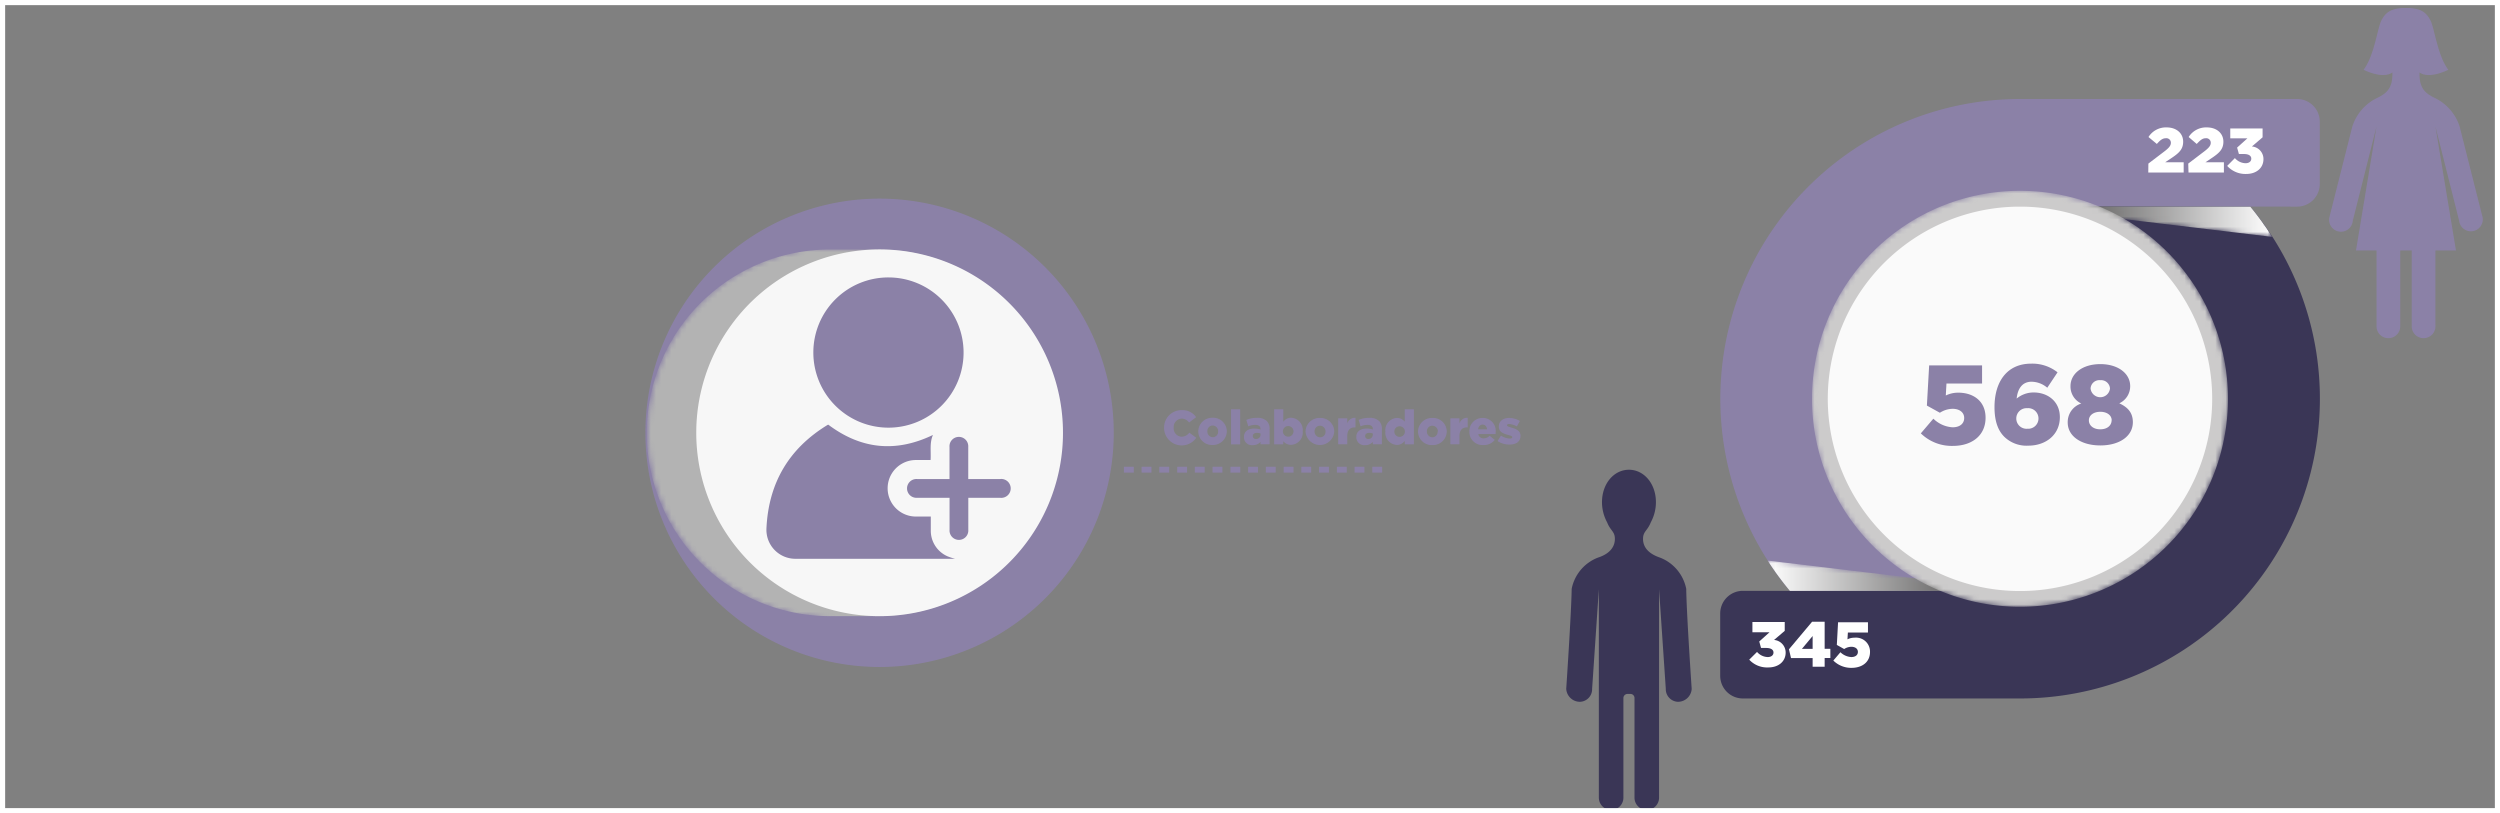 <svg xmlns="http://www.w3.org/2000/svg" xmlns:xlink="http://www.w3.org/1999/xlink" viewBox="0 0 486.6 158.29"><rect x="0" y="0" width="486.6" height="158.29" fill="#808080" stroke="none"/><defs><style>.cls-1{fill:#020002;}.cls-2{fill:#0d0b0d;}.cls-3{fill:#181719;}.cls-4{fill:#242224;}.cls-5{fill:#2f2d2f;}.cls-6{fill:#3a393b;}.cls-7{fill:#454446;}.cls-8{fill:#504f51;}.cls-9{fill:#5c5b5d;}.cls-10{fill:#676668;}.cls-11{fill:#727173;}.cls-12{fill:#7d7d7f;}.cls-13{fill:#88888a;}.cls-14{fill:#949395;}.cls-15{fill:#9f9fa1;}.cls-16{fill:#aaaaac;}.cls-17{fill:#b5b5b7;}.cls-18{fill:#c0c1c3;}.cls-19{fill:#ccccce;}.cls-20{fill:#d7d7da;}.cls-21{fill:#e2e3e5;}.cls-22{fill:#e6e6e6;}.cls-23{fill:url(#radial-gradient);}.cls-24{fill:#0b0b0b;}.cls-25{fill:#161616;}.cls-26{fill:#212121;}.cls-27{fill:#2c2c2c;}.cls-28{fill:#373737;}.cls-29{fill:#424242;}.cls-30{fill:#4d4d4d;}.cls-31{fill:#575757;}.cls-32{fill:#626262;}.cls-33{fill:#6d6d6d;}.cls-34{fill:#787878;}.cls-35{fill:#838383;}.cls-36{fill:#8e8e8e;}.cls-37{fill:#999;}.cls-38{fill:#a4a4a4;}.cls-39{fill:#afafaf;}.cls-40{fill:#bababa;}.cls-41{fill:#c5c5c5;}.cls-42{fill:#d0d0d0;}.cls-43{fill:#dbdbdb;}.cls-44{isolation:isolate;}.cls-45{fill:#8b81a7;}.cls-46{fill:#3a3656;}.cls-47{mask:url(#mask);}.cls-48,.cls-50,.cls-52,.cls-56{mix-blend-mode:multiply;}.cls-48{fill:url(#linear-gradient);}.cls-49{mask:url(#mask-2);}.cls-50{fill:url(#linear-gradient-2);}.cls-51{mask:url(#mask-3);}.cls-52{fill:#cccbcb;}.cls-53{fill:#fafafa;}.cls-54{fill:#fff;}.cls-55{mask:url(#mask-4);}.cls-56{fill:#b3b3b3;}.cls-57{fill:#f7f7f7;}.cls-58{fill:none;stroke:#fff;stroke-miterlimit:10;}</style><radialGradient id="radial-gradient" cx="762.1" cy="861.98" r="40.48" gradientTransform="translate(-368.93 -784.35)" gradientUnits="userSpaceOnUse"><stop offset="0.92" stop-color="#e5e4e3"/><stop offset="1" stop-color="#020002"/></radialGradient><mask id="mask" x="392.89" y="36.63" width="49.39" height="9.49" maskUnits="userSpaceOnUse"><polygon class="cls-1" points="392.89 36.63 439.5 36.63 439.5 40.22 442.28 46.11 393.17 40.22 392.89 36.63"/><polygon class="cls-2" points="392.89 36.63 439.5 36.63 439.5 40.22 442.15 45.83 393.17 40.22 392.89 36.63"/><polygon class="cls-3" points="392.89 36.63 439.5 36.63 439.5 40.22 442.02 45.55 393.17 40.22 392.89 36.63"/><polygon class="cls-4" points="392.89 36.63 439.5 36.63 439.5 40.22 441.89 45.27 393.17 40.22 392.89 36.63"/><polygon class="cls-5" points="392.89 36.63 439.5 36.63 439.5 40.22 441.75 44.99 393.17 40.22 392.89 36.63"/><polygon class="cls-6" points="392.89 36.63 439.5 36.63 439.5 40.22 441.62 44.71 393.17 40.22 392.89 36.63"/><polygon class="cls-7" points="392.89 36.63 439.5 36.63 439.5 40.22 441.49 44.43 393.17 40.22 392.89 36.63"/><polygon class="cls-8" points="392.89 36.63 439.5 36.63 439.5 40.22 441.36 44.15 393.17 40.22 392.89 36.63"/><polygon class="cls-9" points="392.89 36.63 439.5 36.63 439.5 40.22 441.23 43.87 393.17 40.22 392.89 36.63"/><polygon class="cls-10" points="392.89 36.63 439.5 36.63 439.5 40.22 441.09 43.59 393.17 40.22 392.89 36.63"/><polygon class="cls-11" points="392.89 36.63 439.5 36.63 439.5 40.22 440.96 43.3 393.17 40.22 392.89 36.63"/><polygon class="cls-12" points="392.89 36.63 439.5 36.63 439.5 40.22 440.83 43.02 393.17 40.22 392.89 36.63"/><polygon class="cls-13" points="392.89 36.63 439.5 36.63 439.5 40.22 440.7 42.74 393.17 40.22 392.89 36.63"/><polygon class="cls-14" points="392.89 36.63 439.5 36.63 439.5 40.22 440.56 42.46 393.17 40.22 392.89 36.63"/><polygon class="cls-15" points="392.89 36.63 439.5 36.63 439.5 40.22 440.43 42.18 393.17 40.22 392.89 36.63"/><polygon class="cls-16" points="392.89 36.63 439.5 36.63 439.5 40.22 440.3 41.9 393.17 40.22 392.89 36.63"/><polygon class="cls-17" points="392.89 36.63 439.5 36.63 439.5 40.22 440.17 41.62 393.17 40.22 392.89 36.63"/><polygon class="cls-18" points="392.89 36.63 439.5 36.63 439.5 40.22 440.03 41.34 393.17 40.22 392.89 36.63"/><polygon class="cls-19" points="392.89 36.63 439.5 36.63 439.5 40.22 439.9 41.06 393.17 40.22 392.89 36.63"/><polygon class="cls-20" points="392.89 36.63 439.5 36.63 439.5 40.22 439.77 40.78 393.17 40.22 392.89 36.63"/><polygon class="cls-21" points="392.89 36.63 439.5 36.63 439.5 40.22 439.64 40.5 393.17 40.22 392.89 36.63"/><polygon class="cls-22" points="392.89 36.63 393.17 40.22 439.5 40.22 439.5 40.22 439.5 36.63 392.89 36.63"/></mask><linearGradient id="linear-gradient" x1="393.21" y1="43.16" x2="442.28" y2="43.16" gradientUnits="userSpaceOnUse"><stop offset="0" stop-color="#313030"/><stop offset="1" stop-color="#fff"/></linearGradient><mask id="mask-2" x="344.06" y="109.14" width="49.39" height="9.49" maskUnits="userSpaceOnUse"><polygon class="cls-1" points="393.45 118.62 346.84 118.62 346.84 115.03 344.06 109.14 393.17 115.03 393.45 118.62"/><polygon class="cls-2" points="393.45 118.62 346.84 118.62 346.84 115.03 344.19 109.42 393.17 115.03 393.45 118.62"/><polygon class="cls-3" points="393.45 118.62 346.84 118.62 346.84 115.03 344.32 109.7 393.17 115.03 393.45 118.62"/><polygon class="cls-4" points="393.45 118.62 346.84 118.62 346.84 115.03 344.46 109.98 393.17 115.03 393.45 118.62"/><polygon class="cls-5" points="393.45 118.62 346.84 118.62 346.84 115.03 344.59 110.26 393.17 115.03 393.45 118.62"/><polygon class="cls-6" points="393.45 118.62 346.84 118.62 346.84 115.03 344.72 110.54 393.17 115.03 393.45 118.62"/><polygon class="cls-7" points="393.45 118.62 346.84 118.62 346.84 115.03 344.85 110.82 393.17 115.03 393.45 118.62"/><polygon class="cls-8" points="393.45 118.62 346.84 118.62 346.84 115.03 344.99 111.1 393.17 115.03 393.45 118.62"/><polygon class="cls-9" points="393.45 118.62 346.84 118.62 346.84 115.03 345.12 111.38 393.17 115.03 393.45 118.62"/><polygon class="cls-10" points="393.45 118.62 346.84 118.62 346.84 115.03 345.25 111.66 393.17 115.03 393.45 118.62"/><polygon class="cls-11" points="393.45 118.62 346.84 118.62 346.84 115.03 345.38 111.94 393.17 115.03 393.45 118.62"/><polygon class="cls-12" points="393.45 118.62 346.84 118.62 346.84 115.03 345.51 112.23 393.17 115.03 393.45 118.62"/><polygon class="cls-13" points="393.45 118.62 346.84 118.62 346.84 115.03 345.65 112.51 393.17 115.03 393.45 118.62"/><polygon class="cls-14" points="393.45 118.62 346.84 118.62 346.84 115.03 345.78 112.79 393.17 115.03 393.45 118.62"/><polygon class="cls-15" points="393.45 118.62 346.84 118.62 346.84 115.03 345.91 113.07 393.17 115.03 393.45 118.62"/><polygon class="cls-16" points="393.45 118.62 346.84 118.62 346.84 115.03 346.05 113.35 393.17 115.03 393.45 118.62"/><polygon class="cls-17" points="393.45 118.62 346.84 118.62 346.84 115.03 346.18 113.63 393.17 115.03 393.45 118.62"/><polygon class="cls-18" points="393.45 118.62 346.84 118.62 346.84 115.03 346.31 113.91 393.17 115.03 393.45 118.62"/><polygon class="cls-19" points="393.45 118.62 346.84 118.62 346.84 115.03 346.44 114.19 393.17 115.03 393.45 118.62"/><polygon class="cls-20" points="393.45 118.62 346.84 118.62 346.84 115.03 346.57 114.47 393.17 115.03 393.45 118.62"/><polygon class="cls-21" points="393.45 118.62 346.84 118.62 346.84 115.03 346.71 114.75 393.17 115.03 393.45 118.62"/><polygon class="cls-22" points="393.45 118.62 393.17 115.03 346.84 115.03 346.84 115.03 346.84 118.62 393.45 118.62"/></mask><linearGradient id="linear-gradient-2" x1="-9610.2" y1="181.22" x2="-9561.14" y2="181.22" gradientTransform="translate(-9217.08 293.31) rotate(180)" xlink:href="#linear-gradient"/><mask id="mask-3" x="352.69" y="37.14" width="80.97" height="80.97" maskUnits="userSpaceOnUse"><path class="cls-23" d="M433.65,77.63a40.48,40.48,0,1,1-40.48-40.49A40.48,40.48,0,0,1,433.65,77.63Z"/></mask><mask id="mask-4" x="126.18" y="48.56" width="80.71" height="71.37" maskUnits="userSpaceOnUse"><path d="M136.63,59a35.68,35.68,0,1,0,50.47,0A35.68,35.68,0,0,0,136.63,59Z"/><path class="cls-24" d="M137.07,59a35.69,35.69,0,1,0,50.47,0A35.7,35.7,0,0,0,137.07,59Z"/><path class="cls-25" d="M137.52,59A35.68,35.68,0,1,0,188,59,35.68,35.68,0,0,0,137.52,59Z"/><path class="cls-26" d="M138,59a35.69,35.69,0,1,0,50.47,0A35.7,35.7,0,0,0,138,59Z"/><path class="cls-27" d="M138.41,59a35.68,35.68,0,1,0,50.47,0A35.68,35.68,0,0,0,138.41,59Z"/><path class="cls-28" d="M138.85,59a35.69,35.69,0,1,0,50.47,0A35.7,35.7,0,0,0,138.85,59Z"/><path class="cls-29" d="M139.3,59a35.68,35.68,0,1,0,50.47,0A35.68,35.68,0,0,0,139.3,59Z"/><path class="cls-30" d="M139.74,59a35.69,35.69,0,1,0,50.47,0A35.69,35.69,0,0,0,139.74,59Z"/><path class="cls-31" d="M140.19,59a35.68,35.68,0,1,0,50.46,0A35.68,35.68,0,0,0,140.19,59Z"/><path class="cls-32" d="M140.63,59a35.69,35.69,0,1,0,50.47,0A35.68,35.68,0,0,0,140.63,59Z"/><path class="cls-33" d="M141.08,59a35.68,35.68,0,1,0,50.46,0A35.68,35.68,0,0,0,141.08,59Z"/><path class="cls-34" d="M141.52,59A35.69,35.69,0,1,0,192,59,35.68,35.68,0,0,0,141.52,59Z"/><path class="cls-35" d="M142,59a35.68,35.68,0,1,0,50.46,0A35.68,35.68,0,0,0,142,59Z"/><path class="cls-36" d="M142.41,59a35.69,35.69,0,1,0,50.47,0A35.68,35.68,0,0,0,142.41,59Z"/><path class="cls-37" d="M142.85,59a35.69,35.69,0,1,0,50.47,0A35.69,35.69,0,0,0,142.85,59Z"/><path class="cls-38" d="M143.3,59a35.69,35.69,0,1,0,50.47,0A35.68,35.68,0,0,0,143.3,59Z"/><path class="cls-39" d="M143.74,59a35.69,35.69,0,1,0,50.47,0A35.69,35.69,0,0,0,143.74,59Z"/><path class="cls-40" d="M144.19,59a35.69,35.69,0,1,0,50.47,0A35.68,35.68,0,0,0,144.19,59Z"/><path class="cls-41" d="M144.63,59a35.69,35.69,0,1,0,50.47,0A35.7,35.7,0,0,0,144.63,59Z"/><path class="cls-42" d="M145.08,59a35.68,35.68,0,1,0,50.47,0A35.68,35.68,0,0,0,145.08,59Z"/><path class="cls-43" d="M145.52,59A35.69,35.69,0,1,0,196,59,35.7,35.7,0,0,0,145.52,59Z"/><path class="cls-22" d="M146,59a35.68,35.68,0,1,0,50.46,0A35.68,35.68,0,0,0,146,59Z"/></mask></defs><g class="cls-44"><g id="Capa_2" data-name="Capa 2"><g id="Capa_1-2" data-name="Capa 1"><path class="cls-45" d="M447.11,40.22a4.41,4.41,0,0,0,4.41-4.41V23.68a4.41,4.41,0,0,0-4.41-4.41H393.17A58.35,58.35,0,0,0,348.39,115h44.74a37.41,37.41,0,0,1,0-74.81Z"/><path class="cls-46" d="M339.23,115a4.41,4.41,0,0,0-4.41,4.41v12.13a4.41,4.41,0,0,0,4.41,4.41h53.94A58.35,58.35,0,0,0,438,40.22H393.21a37.41,37.41,0,0,1,0,74.81Z"/><g class="cls-47"><path class="cls-48" d="M438,40.22H393.21A37.09,37.09,0,0,1,402,41.28l40.26,4.83A58.29,58.29,0,0,0,438,40.22Z"/></g><g class="cls-49"><path class="cls-50" d="M348.39,115h44.74a36.94,36.94,0,0,1-8.8-1.06l-40.27-4.83A59.44,59.44,0,0,0,348.39,115Z"/></g><g class="cls-51"><path id="Shadow" class="cls-52" d="M433.65,77.63a40.48,40.48,0,1,1-40.48-40.49A40.48,40.48,0,0,1,433.65,77.63Z"/></g><path class="cls-53" d="M430.58,77.62a37.41,37.41,0,1,1-37.41-37.4A37.41,37.41,0,0,1,430.58,77.62Z"/><path class="cls-45" d="M373.87,84.35l2.44-2.86a5.83,5.83,0,0,0,3.74,1.68c1.41,0,2.26-.71,2.26-1.81v0c0-1.1-.92-1.79-2.26-1.79a4.68,4.68,0,0,0-2.47.77l-2.53-1.4.44-7.82h10.3v3.53h-6.93l-.13,2.33a5.42,5.42,0,0,1,2.46-.55c2.78,0,5.28,1.54,5.28,4.88v0c0,3.43-2.62,5.48-6.36,5.48A8.61,8.61,0,0,1,373.87,84.35Z"/><path class="cls-45" d="M390.1,85c-1.14-1.15-1.89-2.89-1.89-5.77v0c0-4.8,2.33-8.45,7.15-8.45a7.91,7.91,0,0,1,5.12,1.69l-2,3a4.79,4.79,0,0,0-3.06-1.17c-1.8,0-2.7,1.34-2.9,3.28a5.15,5.15,0,0,1,3.32-1.19c2.71,0,5.09,1.72,5.09,4.8v0c0,3.46-2.76,5.55-6.12,5.55A6.2,6.2,0,0,1,390.1,85Zm6.67-3.55v0a2,2,0,0,0-2.18-2,2,2,0,0,0-2.14,2v0a2,2,0,0,0,2.18,2A2,2,0,0,0,396.77,81.49Z"/><path class="cls-45" d="M402.46,82.24v0a3.78,3.78,0,0,1,2.64-3.7A3.65,3.65,0,0,1,403,75.16v0c0-2.46,2.35-4.29,5.81-4.29s5.81,1.83,5.81,4.29v0a3.66,3.66,0,0,1-2.12,3.34c1.57.73,2.64,1.76,2.64,3.67v0c0,2.75-2.64,4.53-6.33,4.53S402.46,84.93,402.46,82.24Zm8.56-.42v0c0-1-.92-1.67-2.22-1.67s-2.22.68-2.22,1.67v0c0,.93.79,1.74,2.22,1.74S411,82.75,411,81.82Zm-.33-6.16v0A1.73,1.73,0,0,0,408.8,74a1.71,1.71,0,0,0-1.89,1.61v0a1.9,1.9,0,0,0,3.78,0Z"/><path class="cls-54" d="M418.16,31.84l3.26-2.48c.81-.64,1.12-1.05,1.12-1.57a.87.87,0,0,0-1-.88c-.59,0-1.05.33-1.73,1.11l-1.63-1.35a4,4,0,0,1,3.54-1.87c1.91,0,3.21,1.14,3.21,2.78v0c0,1.39-.72,2.12-2,3l-1.49,1h3.59v2h-6.89Z"/><path class="cls-54" d="M425.92,31.84l3.26-2.48c.81-.64,1.12-1.05,1.12-1.57a.87.87,0,0,0-1-.88c-.58,0-1,.33-1.73,1.11L426,26.67a4,4,0,0,1,3.55-1.87c1.9,0,3.21,1.14,3.21,2.78v0c0,1.39-.73,2.12-2,3l-1.49,1h3.59v2h-6.89Z"/><path class="cls-54" d="M433.5,32.29,435,30.77a2.83,2.83,0,0,0,2.07,1c.69,0,1.12-.35,1.12-.89v0c0-.56-.51-.9-1.41-.9h-1l-.35-1.25,2-1.8H434.1V25h6.29v1.73l-2.08,1.78a2.45,2.45,0,0,1,2.25,2.45v0c0,1.77-1.41,2.9-3.35,2.9A4.77,4.77,0,0,1,433.5,32.29Z"/><path class="cls-54" d="M340.47,128.4l1.52-1.51a2.86,2.86,0,0,0,2.08,1c.68,0,1.12-.35,1.12-.88v0c0-.56-.51-.89-1.42-.89h-1l-.35-1.26,2-1.8h-3.33v-2h6.29v1.73l-2.08,1.77a2.46,2.46,0,0,1,2.26,2.45v0c0,1.76-1.42,2.9-3.36,2.9A4.74,4.74,0,0,1,340.47,128.4Z"/><path class="cls-54" d="M352.81,128.08H348.6l-.4-1.7,4.51-5.37h2.44v5.27h1.11v1.8h-1.11v1.69h-2.34Zm0-1.79v-2.5l-2.08,2.5Z"/><path class="cls-54" d="M356.84,128.57l1.38-1.62a3.29,3.29,0,0,0,2.12.94c.79,0,1.28-.39,1.28-1v0c0-.62-.52-1-1.28-1a2.6,2.6,0,0,0-1.39.44l-1.43-.8.24-4.41h5.82v2h-3.91l-.08,1.32a3,3,0,0,1,1.39-.32,2.72,2.72,0,0,1,3,2.77v0c0,1.94-1.48,3.1-3.59,3.1A4.92,4.92,0,0,1,356.84,128.57Z"/><path class="cls-45" d="M469.42,48.75V63.36a2.31,2.31,0,1,0,4.61,0V48.75h4l-4-24.14,4.61,18.33a2.31,2.31,0,1,0,4.57-.65l-4.46-17.64a9.32,9.32,0,0,0-4.9-5.61c-1.81-.89-2.92-1.87-2.92-4.66a2.46,2.46,0,0,1,0-.28c1.91,1.39,5.61-.52,5.61-.52-2.1-2.77-2.67-8-3.46-9.57-.72-1.46-1.73-2.31-4.08-2.45a3,3,0,0,0-.31,0h-.8c-.11,0-.2,0-.31,0-2.34.14-3.36,1-4.08,2.45-.79,1.61-1.36,6.8-3.45,9.57,0,0,3.7,1.91,5.61.52a2.53,2.53,0,0,1,0,.28c0,2.79-1.11,3.77-2.92,4.66a9.29,9.29,0,0,0-4.89,5.61l-4.46,17.64a2.31,2.31,0,1,0,4.56.65l4.62-18.33-4,24.14h4V63.36a2.31,2.31,0,1,0,4.61,0V48.75Z"/><path class="cls-46" d="M318.14,135.87v19.39a2.39,2.39,0,1,0,4.78,0V114.7l1.31,19.38a2.46,2.46,0,0,0,2.39,2.52,2.68,2.68,0,0,0,2.65-2.52s-1-14.68-1.06-19.39v-.06a8.21,8.21,0,0,0-5.14-6.11c-2-.68-3.27-1.86-3.27-3.63,0-1.47.86-1.56,1.51-3.22a8.29,8.29,0,0,0,1-3.91c0-3.65-2.35-6.33-5.25-6.33s-5.25,2.68-5.25,6.33a8.29,8.29,0,0,0,1,3.91c.65,1.66,1.51,1.75,1.51,3.22,0,1.77-1.29,3-3.26,3.63a8.21,8.21,0,0,0-5.15,6.1v.07c-.07,4.71-1.06,19.39-1.06,19.39a2.68,2.68,0,0,0,2.65,2.52,2.45,2.45,0,0,0,2.39-2.52l1.31-19.38v40.56a2.39,2.39,0,1,0,4.78,0V135.87a.8.8,0,0,1,.8-.8h.63A.79.79,0,0,1,318.14,135.87Z"/><path class="cls-45" d="M171.2,129.82a45.58,45.58,0,1,1,45.58-45.58A45.57,45.57,0,0,1,171.2,129.82Z"/><g class="cls-55"><path class="cls-56" d="M171,48.56a35.68,35.68,0,1,1,0,71.36h-8.83a35.68,35.68,0,1,1,0-71.35Z"/></g><path class="cls-57" d="M171.2,119.93a35.69,35.69,0,1,0-35.68-35.69A35.69,35.69,0,0,0,171.2,119.93Z"/><rect class="cls-45" x="225.65" y="90.85" width="1.92" height="1.14"/><rect class="cls-45" x="222.2" y="90.85" width="1.92" height="1.14"/><rect class="cls-45" x="218.76" y="90.85" width="1.92" height="1.14"/><rect class="cls-45" x="236.01" y="90.85" width="1.92" height="1.14"/><rect class="cls-45" x="232.56" y="90.85" width="1.92" height="1.14"/><rect class="cls-45" x="229.13" y="90.85" width="1.92" height="1.14"/><rect class="cls-45" x="246.38" y="90.85" width="1.92" height="1.14"/><rect class="cls-45" x="242.93" y="90.85" width="1.92" height="1.14"/><rect class="cls-45" x="239.49" y="90.85" width="1.92" height="1.14"/><rect class="cls-45" x="256.74" y="90.85" width="1.92" height="1.14"/><rect class="cls-45" x="253.29" y="90.85" width="1.92" height="1.14"/><rect class="cls-45" x="249.85" y="90.85" width="1.92" height="1.14"/><rect class="cls-45" x="267.1" y="90.85" width="1.92" height="1.14"/><rect class="cls-45" x="263.65" y="90.85" width="1.92" height="1.14"/><rect class="cls-45" x="260.21" y="90.85" width="1.92" height="1.14"/><g id="VkDVvV"><path class="cls-45" d="M172.93,54a14.62,14.62,0,1,1-14.62,14.56A14.6,14.6,0,0,1,172.93,54Z"/><path class="cls-45" d="M161.22,82.66c6.37,4.78,13.12,5.49,20.37,2-.69,1.57-.35,3.21-.46,4.88-.94,0-1.85,0-2.76,0a5.48,5.48,0,0,0-.2,11c1,0,1.93,0,3,0,0,.94,0,1.85,0,2.75a5.42,5.42,0,0,0,3.28,5,11.43,11.43,0,0,0,1.43.47h-.78c-10,0-20.06,0-30.09,0a5.64,5.64,0,0,1-5.83-5.89c.41-8.85,4.36-15.58,11.93-20.18A.45.45,0,0,1,161.22,82.66Z"/><path class="cls-45" d="M188.46,93.24h6.19a1.84,1.84,0,1,1,0,3.65c-2,0-4.07,0-6.18,0v6.23a1.83,1.83,0,1,1-3.65,0V96.89h-1.23c-1.7,0-3.39,0-5.08,0a1.83,1.83,0,1,1,0-3.65h6.3V87a1.83,1.83,0,1,1,3.65,0v6.21Z"/></g><path class="cls-45" d="M226.58,83.23v0a3.37,3.37,0,0,1,3.45-3.4,3.21,3.21,0,0,1,2.78,1.36l-1.37,1.06a1.74,1.74,0,0,0-1.43-.77,1.62,1.62,0,0,0-1.56,1.73v0A1.61,1.61,0,0,0,230,85a1.81,1.81,0,0,0,1.48-.79l1.36,1a3.44,3.44,0,0,1-6.27-1.91Z"/><path class="cls-45" d="M233.23,84v0A2.7,2.7,0,0,1,236,81.31a2.67,2.67,0,0,1,2.79,2.63v0A2.7,2.7,0,0,1,236,86.61,2.67,2.67,0,0,1,233.23,84Zm3.87,0v0A1.1,1.1,0,0,0,236,82.82,1.06,1.06,0,0,0,235,83.94v0A1.1,1.1,0,0,0,236,85.1,1.06,1.06,0,0,0,237.1,84Z"/><path class="cls-45" d="M239.61,79.66h1.78v6.83h-1.78Z"/><path class="cls-45" d="M242.13,85v0c0-1,.8-1.59,2-1.59a4,4,0,0,1,1.22.19v-.08c0-.52-.33-.82-1-.82a3.52,3.52,0,0,0-1.39.28l-.37-1.25a5,5,0,0,1,2.05-.4,2.61,2.61,0,0,1,1.93.62,2.13,2.13,0,0,1,.54,1.61v2.91h-1.76V86a1.88,1.88,0,0,1-1.49.64A1.53,1.53,0,0,1,242.13,85Zm3.22-.39v-.23a2,2,0,0,0-.69-.13c-.52,0-.82.25-.82.63h0a.57.57,0,0,0,.63.56A.82.82,0,0,0,245.35,84.65Z"/><path class="cls-45" d="M249.77,85.87v.62H248V79.66h1.78V82.1a1.84,1.84,0,0,1,1.53-.79,2.38,2.38,0,0,1,2.25,2.62v0a2.38,2.38,0,0,1-2.24,2.65A1.9,1.9,0,0,1,249.77,85.87Zm2-1.91v0a1,1,0,1,0-2.07,0v0a1,1,0,1,0,2.07,0Z"/><path class="cls-45" d="M254.11,84v0a2.7,2.7,0,0,1,2.81-2.65,2.67,2.67,0,0,1,2.78,2.63v0a2.8,2.8,0,0,1-5.59,0ZM258,84v0a1.09,1.09,0,0,0-1.07-1.14,1.06,1.06,0,0,0-1.06,1.12v0a1.1,1.1,0,0,0,1.08,1.14A1.05,1.05,0,0,0,258,84Z"/><path class="cls-45" d="M260.46,81.43h1.77v1a1.56,1.56,0,0,1,1.6-1.11v1.87h-.15c-.92,0-1.45.54-1.45,1.71v1.57h-1.77Z"/><path class="cls-45" d="M264,85v0c0-1,.79-1.59,2-1.59a3.93,3.93,0,0,1,1.21.19v-.08c0-.52-.32-.82-1-.82a3.52,3.52,0,0,0-1.39.28l-.37-1.25a5,5,0,0,1,2.05-.4,2.61,2.61,0,0,1,1.93.62,2.13,2.13,0,0,1,.54,1.61v2.91h-1.76V86a1.87,1.87,0,0,1-1.48.64A1.53,1.53,0,0,1,264,85Zm3.21-.39v-.23a1.93,1.93,0,0,0-.69-.13c-.51,0-.81.25-.81.63h0a.56.56,0,0,0,.62.56A.81.81,0,0,0,267.19,84.65Z"/><path class="cls-45" d="M269.65,84v0a2.38,2.38,0,0,1,2.22-2.65,1.92,1.92,0,0,1,1.55.73V79.66h1.78v6.83h-1.78v-.68a1.86,1.86,0,0,1-1.54.79A2.36,2.36,0,0,1,269.65,84Zm3.8,0v0a1,1,0,1,0-2.06,0v0a1,1,0,1,0,2.06,0Z"/><path class="cls-45" d="M276,84v0a2.7,2.7,0,0,1,2.81-2.65,2.67,2.67,0,0,1,2.79,2.63v0a2.7,2.7,0,0,1-2.81,2.65A2.67,2.67,0,0,1,276,84Zm3.87,0v0a1.1,1.1,0,0,0-1.08-1.14,1.06,1.06,0,0,0-1.06,1.12v0a1.1,1.1,0,0,0,1.08,1.14A1.06,1.06,0,0,0,279.82,84Z"/><path class="cls-45" d="M282.3,81.43h1.77v1a1.56,1.56,0,0,1,1.6-1.11v1.87h-.15c-.92,0-1.45.54-1.45,1.71v1.57H282.3Z"/><path class="cls-45" d="M286,84v0a2.54,2.54,0,0,1,2.56-2.65,2.49,2.49,0,0,1,2.55,2.77c0,.12,0,.25,0,.37h-3.38a1,1,0,0,0,1.09.83,1.53,1.53,0,0,0,1.12-.51l1,.81a2.62,2.62,0,0,1-2.19,1A2.55,2.55,0,0,1,286,84Zm3.45-.44c-.07-.56-.4-.92-.88-.92s-.79.37-.88.92Z"/><path class="cls-45" d="M291.49,85.85l.66-1.07a3.33,3.33,0,0,0,1.74.58c.31,0,.45-.1.45-.28h0c0-.2-.28-.28-.81-.43-1-.27-1.8-.6-1.8-1.62v0c0-1.08.86-1.68,2-1.68a4,4,0,0,1,2.09.59L295.24,83a3.43,3.43,0,0,0-1.5-.47c-.27,0-.41.1-.41.24v0c0,.2.29.29.82.45,1,.28,1.8.63,1.8,1.61v0c0,1.11-.83,1.69-2.07,1.69A4,4,0,0,1,291.49,85.85Z"/><rect class="cls-58" x="0.5" y="0.5" width="485.6" height="157.29"/></g></g></g></svg>